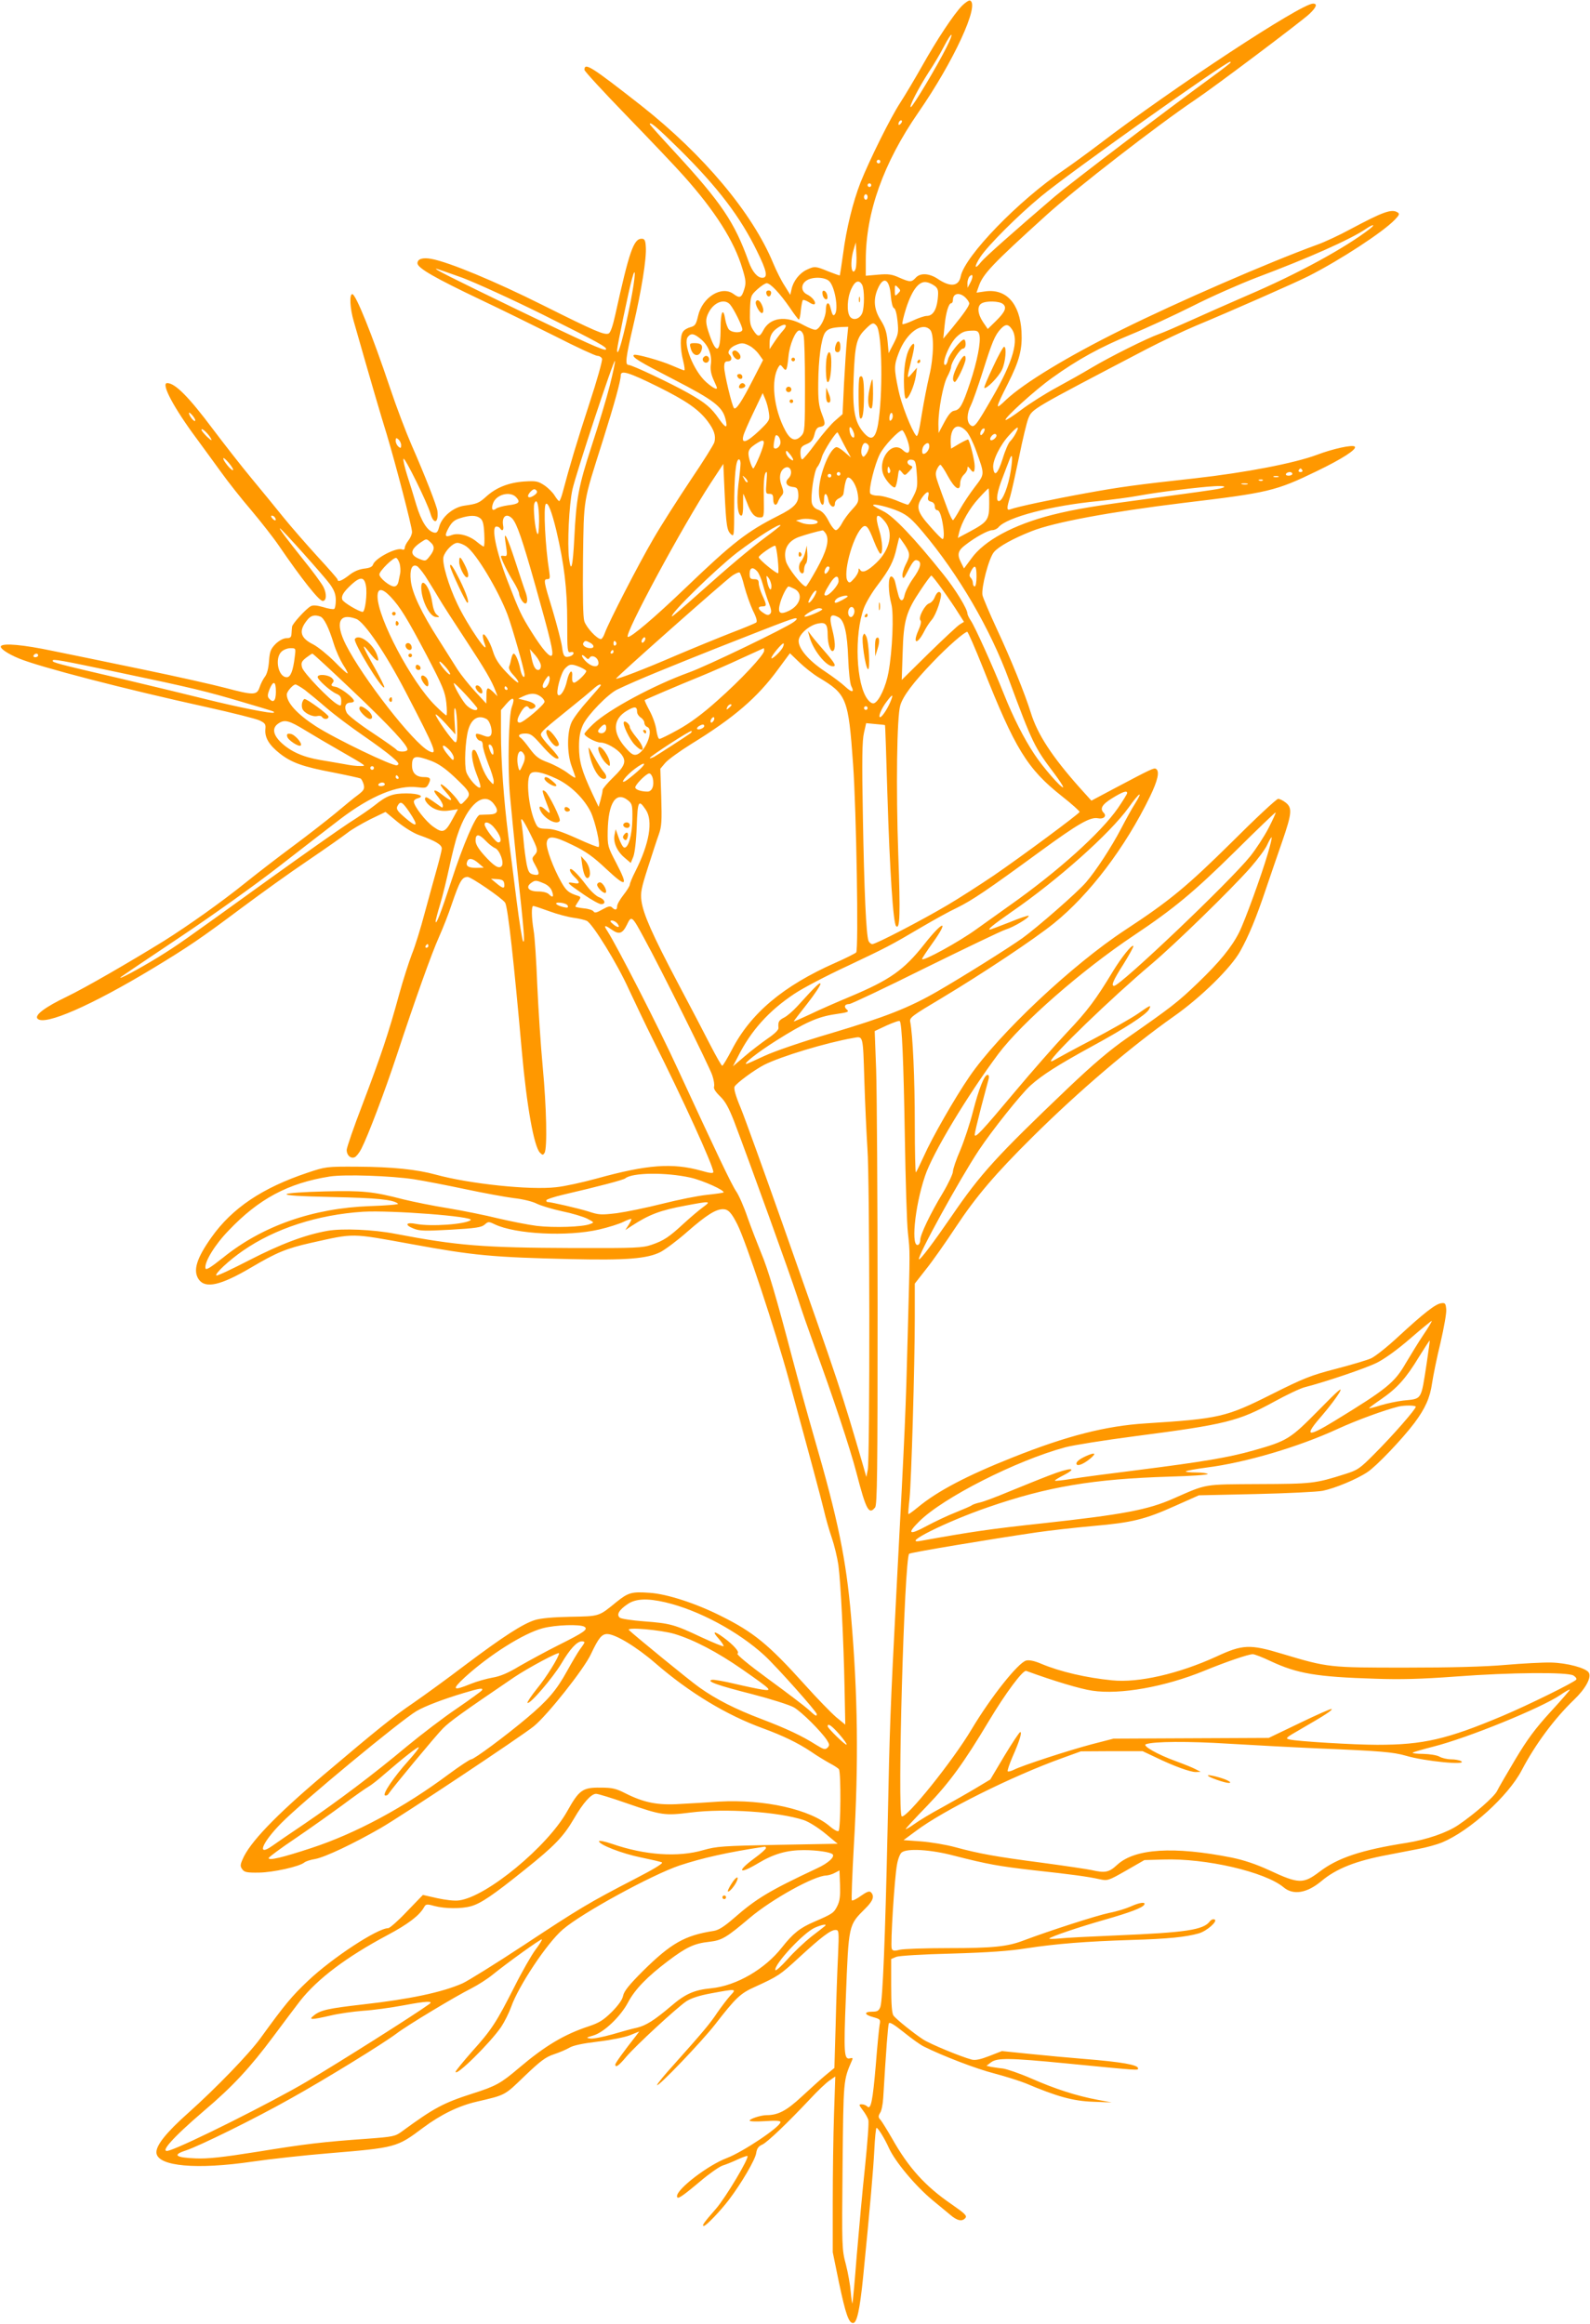 <?xml version="1.0" standalone="no"?>
<!DOCTYPE svg PUBLIC "-//W3C//DTD SVG 20010904//EN"
 "http://www.w3.org/TR/2001/REC-SVG-20010904/DTD/svg10.dtd">
<svg version="1.0" xmlns="http://www.w3.org/2000/svg"
 width="876pt" height="1280pt" viewBox="0 0 876 1280"
 preserveAspectRatio="xMidYMid meet">
<g transform="translate(0,1280) scale(0.1,-0.1)"
fill="#ff9800" stroke="none">
<path d="M5300 12768 c-46 -47 -138 -186 -220 -332 -39 -69 -93 -160 -121
-203 -55 -85 -167 -311 -218 -438 -42 -108 -78 -254 -96 -393 -9 -64 -17 -117
-18 -119 -2 -1 -30 9 -63 22 -70 29 -76 30 -120 9 -40 -19 -74 -63 -83 -107
l-7 -31 -31 50 c-18 27 -46 83 -63 124 -114 276 -383 597 -728 869 -276 216
-312 239 -312 196 0 -7 104 -120 232 -252 127 -131 269 -280 315 -332 174
-195 278 -359 323 -510 19 -62 21 -79 11 -112 -15 -50 -25 -54 -60 -28 -65 48
-172 -18 -195 -121 -11 -47 -16 -55 -42 -62 -16 -4 -35 -15 -41 -25 -17 -22
-16 -95 1 -161 7 -29 10 -52 6 -52 -4 0 -34 12 -66 26 -63 28 -204 67 -212 59
-12 -12 30 -37 220 -135 221 -114 268 -150 285 -218 14 -54 2 -53 -36 1 -42
61 -75 89 -171 143 -96 54 -308 154 -327 154 -20 0 -16 38 26 217 45 192 74
371 69 434 -2 36 -7 44 -23 44 -44 0 -68 -69 -145 -418 -14 -64 -27 -100 -37
-104 -24 -9 -70 10 -364 157 -258 129 -514 236 -612 254 -48 9 -77 0 -77 -24
0 -26 96 -81 346 -200 110 -52 295 -143 413 -202 117 -60 222 -108 232 -108
11 0 22 -7 26 -16 3 -9 -28 -120 -70 -247 -68 -208 -109 -345 -147 -489 -7
-27 -16 -48 -19 -48 -4 0 -15 14 -25 30 -10 17 -35 42 -57 57 -35 23 -46 25
-111 21 -85 -6 -154 -33 -208 -82 -41 -37 -51 -41 -121 -51 -61 -8 -124 -61
-139 -115 -8 -31 -14 -37 -30 -33 -36 9 -69 62 -96 151 -14 48 -37 122 -51
165 -13 42 -23 83 -20 90 5 14 130 -239 148 -300 18 -64 46 -55 39 12 -2 25
-70 199 -143 365 -30 69 -83 208 -117 310 -100 298 -190 520 -209 520 -17 0
-13 -79 8 -150 101 -354 148 -514 181 -620 49 -163 140 -511 140 -540 0 -12
-9 -33 -20 -47 -11 -14 -20 -32 -20 -40 0 -9 -6 -13 -15 -9 -32 12 -149 -49
-160 -84 -4 -12 -19 -19 -50 -22 -29 -4 -57 -16 -83 -37 -39 -30 -62 -39 -62
-23 0 4 -50 61 -111 127 -60 66 -145 163 -187 215 -42 52 -121 149 -176 215
-55 66 -150 188 -212 270 -134 179 -209 255 -253 255 -36 0 36 -136 161 -304
37 -50 97 -133 135 -185 37 -52 112 -147 166 -210 54 -64 123 -152 153 -196
128 -187 222 -305 242 -305 21 0 23 39 4 77 -11 21 -60 88 -109 148 -91 114
-137 175 -131 175 8 0 244 -264 276 -308 24 -34 32 -56 32 -88 0 -24 -4 -45
-9 -48 -5 -3 -32 1 -60 10 -35 10 -57 12 -69 5 -25 -13 -102 -97 -103 -113 -1
-7 -2 -24 -3 -38 -1 -20 -6 -25 -29 -25 -17 -1 -39 -13 -59 -32 -27 -28 -32
-41 -36 -95 -3 -40 -11 -71 -23 -86 -10 -13 -23 -39 -29 -58 -15 -44 -33 -44
-188 -3 -64 17 -268 63 -452 101 -184 38 -409 85 -500 103 -162 34 -273 44
-285 26 -7 -12 37 -42 100 -68 114 -47 580 -168 1035 -268 140 -31 271 -64
290 -73 31 -15 35 -21 32 -49 -4 -45 20 -86 78 -132 66 -52 128 -74 297 -106
76 -15 144 -30 150 -33 5 -4 13 -19 17 -34 5 -23 1 -31 -30 -55 -21 -15 -78
-62 -128 -104 -50 -41 -154 -122 -231 -179 -77 -57 -194 -147 -260 -200 -134
-108 -316 -237 -451 -322 -196 -121 -437 -260 -535 -307 -121 -58 -181 -103
-162 -122 39 -40 297 73 638 279 193 117 261 163 483 329 106 79 271 198 368
263 97 66 194 134 217 152 22 18 79 51 126 75 l85 41 65 -54 c38 -31 89 -63
121 -74 91 -32 125 -53 124 -75 -1 -11 -13 -60 -27 -110 -14 -49 -44 -159 -67
-243 -22 -84 -54 -187 -71 -228 -16 -42 -48 -141 -70 -221 -58 -213 -101 -340
-200 -601 -49 -127 -89 -243 -89 -256 0 -29 22 -49 44 -40 9 4 26 25 37 47 36
70 129 315 194 512 101 306 193 564 234 655 21 47 53 128 70 180 44 128 56
149 87 150 20 0 192 -118 207 -142 15 -22 49 -332 92 -818 27 -303 67 -526
100 -559 14 -14 17 -14 25 -1 16 25 11 251 -10 475 -11 116 -24 318 -30 450
-5 132 -14 267 -20 300 -12 73 -13 135 -2 135 5 0 44 -13 88 -29 43 -16 104
-32 134 -36 30 -4 63 -12 73 -17 33 -17 168 -236 231 -376 35 -75 95 -201 134
-279 163 -324 332 -695 332 -728 0 -9 -19 -7 -67 7 -159 44 -296 34 -575 -43
-80 -22 -181 -44 -224 -48 -144 -17 -480 19 -662 69 -106 29 -240 43 -432 44
-173 1 -176 0 -275 -33 -249 -83 -416 -195 -530 -356 -83 -117 -103 -184 -70
-232 37 -52 121 -33 289 66 139 82 194 105 327 135 247 55 216 55 559 -7 338
-62 443 -72 875 -82 306 -7 420 2 494 39 28 15 95 65 148 112 103 90 156 124
196 124 29 0 47 -19 80 -85 47 -94 208 -580 282 -850 132 -483 174 -641 194
-722 10 -44 30 -114 44 -154 14 -41 30 -108 36 -149 13 -97 29 -420 34 -677
l4 -202 -50 41 c-27 23 -106 104 -174 180 -200 222 -281 288 -462 378 -137 69
-297 121 -392 127 -98 7 -117 2 -182 -50 -99 -81 -92 -79 -255 -82 -97 -2
-163 -8 -195 -18 -67 -21 -174 -90 -387 -250 -101 -77 -230 -170 -285 -208
-105 -71 -196 -144 -497 -399 -260 -220 -404 -370 -442 -462 -13 -30 -13 -38
-1 -54 11 -16 26 -19 92 -18 77 1 223 33 250 56 7 6 34 15 60 19 56 11 208 83
358 169 117 67 777 506 846 562 75 61 278 317 315 398 41 87 59 110 89 110 45
0 161 -70 265 -160 187 -162 391 -286 595 -360 109 -40 192 -80 265 -129 30
-21 75 -48 100 -62 25 -13 48 -28 52 -34 12 -16 10 -333 -2 -340 -6 -4 -26 7
-46 24 -108 95 -362 152 -613 138 -58 -4 -154 -10 -214 -13 -123 -8 -199 7
-302 59 -51 26 -72 31 -137 31 -98 1 -117 -12 -183 -130 -109 -195 -444 -471
-595 -491 -25 -4 -74 2 -121 12 l-79 18 -88 -91 c-48 -51 -95 -92 -103 -92
-59 0 -309 -164 -442 -290 -90 -85 -128 -131 -262 -316 -63 -87 -246 -276
-396 -410 -124 -110 -182 -183 -177 -223 9 -73 222 -92 528 -47 96 14 285 35
420 46 372 31 376 32 520 140 98 73 196 121 295 144 163 38 153 33 266 142 87
83 115 104 160 119 30 10 68 26 85 36 21 13 73 24 157 34 69 8 149 24 177 35
l52 21 -18 -24 c-66 -84 -114 -150 -114 -158 0 -20 19 -7 59 41 52 62 280 272
332 307 26 17 71 32 137 44 140 26 142 26 105 -13 -16 -18 -48 -60 -71 -93
-41 -62 -81 -109 -239 -286 -51 -56 -93 -107 -93 -113 1 -17 248 241 320 334
114 147 139 171 220 207 127 58 138 65 243 162 123 113 173 151 200 151 19 0
20 -5 14 -142 -4 -79 -10 -250 -13 -381 l-7 -237 -45 -37 c-25 -20 -84 -74
-133 -119 -85 -79 -131 -104 -196 -104 -30 0 -93 -20 -93 -30 0 -5 37 -6 85
-3 58 4 85 3 85 -5 0 -26 -206 -164 -295 -198 -104 -39 -275 -170 -275 -210 0
-21 22 -7 126 80 49 42 105 81 124 88 19 6 57 21 84 34 28 13 52 21 54 19 11
-10 -120 -229 -173 -290 -69 -79 -80 -95 -67 -95 12 0 91 82 138 144 69 91
144 219 150 256 4 27 13 39 34 48 28 13 139 119 265 253 39 42 85 86 104 99
l33 23 -7 -207 c-4 -114 -7 -331 -7 -484 l0 -277 34 -166 c37 -175 54 -224 78
-224 21 0 37 73 55 250 40 403 56 590 62 703 3 67 9 122 12 122 9 0 45 -59 68
-110 35 -77 147 -211 244 -291 30 -24 71 -59 92 -76 40 -35 68 -41 86 -19 10
12 -4 25 -76 75 -146 100 -238 202 -329 364 -26 45 -54 90 -62 100 -14 15 -14
21 -3 40 8 11 15 48 17 81 16 266 26 399 31 411 3 10 27 -4 82 -48 42 -34 92
-70 111 -79 104 -52 289 -123 387 -148 61 -16 140 -41 175 -55 170 -72 259
-97 368 -101 l105 -4 -80 15 c-116 22 -231 59 -363 117 -64 28 -135 52 -157
55 -22 2 -51 7 -65 9 l-25 6 25 19 c34 25 97 25 415 -6 410 -40 395 -39 395
-27 0 19 -88 35 -300 52 -74 6 -206 18 -293 27 l-157 16 -69 -27 c-49 -19 -77
-25 -97 -20 -58 15 -230 86 -268 111 -51 33 -148 111 -163 131 -9 11 -13 61
-13 164 l0 148 28 12 c16 6 143 14 307 18 202 6 316 14 410 29 164 25 326 38
580 46 202 6 298 16 369 36 46 13 109 70 87 77 -8 3 -19 -2 -25 -10 -35 -48
-132 -62 -516 -78 -140 -6 -282 -13 -315 -17 -33 -3 -57 -3 -54 0 9 11 167 64
304 103 140 40 209 66 219 83 11 17 -25 13 -73 -9 -24 -11 -78 -28 -120 -36
-68 -14 -326 -97 -472 -152 -89 -34 -169 -42 -414 -42 -126 0 -247 -4 -268 -9
-31 -8 -39 -6 -44 6 -8 20 15 389 29 463 5 30 17 61 26 67 30 24 161 16 289
-18 184 -47 245 -58 437 -80 211 -23 299 -35 362 -49 46 -10 48 -10 148 47
l101 58 105 3 c233 8 560 -68 662 -153 53 -45 129 -32 208 34 82 69 190 112
368 145 45 9 119 23 165 32 45 8 105 25 132 36 153 64 365 256 439 398 75 143
179 283 288 388 64 61 98 124 81 150 -16 25 -119 53 -208 55 -44 1 -156 -5
-250 -13 -114 -10 -295 -15 -550 -15 -424 0 -427 0 -681 76 -178 54 -218 52
-362 -15 -208 -95 -429 -146 -575 -131 -142 14 -285 47 -390 91 -37 16 -66 22
-83 18 -44 -11 -194 -200 -300 -377 -105 -177 -362 -496 -386 -481 -25 16 14
1418 41 1446 6 7 444 80 703 118 70 10 209 26 310 35 217 19 286 36 455 112
l128 57 315 7 c173 4 339 12 368 18 68 14 188 64 246 103 49 32 193 183 259
271 59 79 86 139 97 219 6 40 26 140 46 221 19 82 34 165 32 185 -3 33 -6 37
-27 34 -31 -3 -96 -54 -236 -183 -60 -56 -129 -111 -152 -121 -23 -10 -110
-36 -195 -58 -135 -35 -176 -51 -353 -140 -251 -126 -288 -134 -695 -160 -218
-14 -431 -68 -730 -187 -252 -100 -416 -186 -523 -275 -27 -22 -50 -39 -52
-37 -2 2 1 40 6 84 10 92 29 737 29 1003 l0 182 61 78 c34 42 108 147 164 232
113 171 220 296 425 499 254 252 542 497 776 662 150 105 317 269 367 360 47
84 88 183 142 344 24 72 65 189 90 262 53 154 55 183 19 212 -15 12 -34 21
-42 21 -9 0 -124 -107 -256 -239 -249 -246 -344 -324 -588 -484 -292 -192
-696 -572 -857 -807 -79 -115 -206 -336 -251 -438 -21 -45 -40 -86 -44 -89 -3
-4 -6 118 -6 269 0 246 -11 488 -25 559 -5 24 6 32 177 134 225 135 506 322
614 409 196 158 393 417 530 699 43 89 54 139 33 152 -11 7 -24 1 -230 -108
l-126 -67 -65 72 c-152 171 -232 293 -269 413 -32 103 -109 294 -189 465 -39
84 -73 165 -77 181 -8 41 35 205 63 238 26 31 106 75 207 115 126 50 436 107
837 156 469 56 508 65 735 175 139 67 223 121 209 135 -12 12 -121 -12 -208
-45 -123 -46 -390 -98 -676 -130 -320 -35 -413 -48 -594 -81 -188 -34 -385
-76 -418 -89 -22 -9 -23 4 -3 68 8 27 30 126 50 222 19 95 42 189 50 209 23
55 8 46 654 384 79 41 201 99 270 128 188 78 547 236 620 273 177 90 411 243
476 311 25 26 27 33 15 40 -33 21 -81 3 -261 -93 -59 -32 -142 -71 -185 -86
-266 -97 -768 -315 -1074 -467 -299 -148 -536 -292 -637 -386 -62 -60 -62 -54
10 89 64 127 80 189 75 287 -9 154 -84 237 -200 221 l-48 -7 12 34 c23 69 76
124 373 393 161 146 617 499 818 634 105 70 586 432 631 474 39 37 46 57 20
57 -66 0 -772 -464 -1179 -775 -66 -50 -154 -114 -195 -142 -248 -167 -544
-473 -567 -585 -11 -57 -58 -61 -128 -13 -46 30 -95 33 -120 5 -23 -25 -31
-25 -91 1 -39 18 -60 21 -116 16 l-68 -6 0 87 c0 261 97 534 290 813 194 280
340 596 284 616 -6 2 -26 -11 -44 -29z m-86 -230 c-51 -102 -186 -328 -196
-328 -12 0 42 104 99 193 27 40 64 103 83 140 47 90 60 86 14 -5z m1566 -82
c0 -3 -48 -40 -107 -83 -239 -174 -773 -580 -864 -657 -225 -193 -382 -332
-403 -358 -38 -49 -41 -28 -4 28 43 64 207 228 333 332 151 126 1016 741 1043
742 1 0 2 -2 2 -4z m-1818 -338 c-7 -7 -12 -8 -12 -2 0 14 12 26 19 19 2 -3
-1 -11 -7 -17z m-1219 -140 c213 -211 336 -373 428 -562 54 -109 61 -146 29
-146 -27 0 -55 33 -75 88 -78 218 -149 324 -408 605 -76 82 -137 150 -137 153
0 17 37 -14 163 -138z m1107 -68 c0 -5 -4 -10 -10 -10 -5 0 -10 5 -10 10 0 6
5 10 10 10 6 0 10 -4 10 -10z m-50 -130 c0 -5 -4 -10 -10 -10 -5 0 -10 5 -10
10 0 6 5 10 10 10 6 0 10 -4 10 -10z m-20 -65 c0 -8 -4 -15 -10 -15 -5 0 -10
7 -10 15 0 8 5 15 10 15 6 0 10 -7 10 -15z m2769 -174 c-135 -105 -398 -249
-679 -369 -102 -44 -241 -106 -310 -137 -69 -31 -147 -65 -175 -75 -65 -23
-268 -124 -372 -186 -45 -27 -132 -76 -193 -109 -61 -33 -148 -88 -193 -122
-45 -34 -84 -59 -87 -56 -9 9 165 167 257 232 142 102 265 169 432 238 86 35
239 106 341 157 102 52 259 121 350 156 293 110 519 211 605 269 38 26 56 28
24 2z m-2834 -218 c-3 -13 -10 -21 -15 -18 -14 9 -12 72 3 120 l12 40 3 -60
c2 -32 0 -70 -3 -82z m-2167 -53 c76 -29 274 -119 447 -205 302 -151 354 -179
343 -190 -8 -9 -112 38 -483 217 -380 184 -465 227 -452 228 4 0 69 -23 145
-50z m927 -128 c-36 -185 -75 -326 -75 -269 0 19 65 333 82 392 23 83 19 10
-7 -123z m1871 101 l-15 -28 -1 26 c0 14 6 31 12 37 19 19 21 -3 4 -35z m-777
8 c30 -30 51 -149 32 -180 -10 -15 -15 -8 -25 32 -9 40 -26 33 -26 -10 0 -40
-30 -100 -54 -109 -8 -3 -39 9 -70 26 -96 54 -184 42 -221 -30 -20 -38 -30
-38 -56 3 -17 26 -19 45 -17 110 3 76 4 80 40 113 21 19 44 34 52 34 21 0 73
-56 127 -134 24 -36 47 -66 50 -66 4 0 9 23 11 50 3 28 8 53 11 57 4 3 18 -2
33 -11 14 -10 29 -15 32 -11 10 10 -13 39 -41 53 -34 16 -36 55 -5 76 32 23
103 21 127 -3z m339 -81 c3 -37 10 -64 17 -67 8 -2 16 -32 20 -72 6 -62 4 -73
-21 -122 l-28 -54 -6 66 c-5 51 -14 78 -38 116 -36 57 -42 111 -17 170 32 76
66 58 73 -37z m-158 61 c13 -25 13 -121 1 -154 -13 -34 -50 -45 -68 -21 -19
26 -16 102 7 152 20 45 43 54 60 23z m404 -9 c15 -14 17 -26 12 -72 -7 -59
-28 -90 -60 -90 -12 0 -45 -11 -75 -25 -30 -14 -56 -23 -59 -20 -3 3 6 43 21
90 34 103 73 151 115 140 15 -3 35 -14 46 -23z m-207 -39 c-16 -16 -17 -15
-17 17 0 32 1 33 17 17 16 -16 16 -18 0 -34z m373 -23 c11 -11 20 -25 20 -31
0 -14 -31 -58 -93 -134 l-50 -60 7 70 c7 74 23 125 37 125 5 0 9 8 9 18 0 38
38 44 70 12z m-1298 -37 c21 -24 68 -119 68 -138 0 -20 -53 -20 -73 -1 -8 8
-17 33 -21 55 -11 72 -26 45 -26 -46 0 -135 -22 -149 -60 -40 -24 68 -25 89
-5 127 29 56 87 77 117 43z m1502 4 c25 -19 15 -44 -38 -96 l-44 -43 -26 38
c-30 45 -34 88 -8 103 25 15 95 13 116 -2z m-1212 -150 c-11 -12 -32 -40 -46
-61 l-26 -39 0 32 c0 43 15 68 53 91 38 23 49 9 19 -23z m517 29 c32 -38 36
-384 8 -546 -15 -79 -38 -91 -81 -40 -48 57 -60 126 -53 300 7 182 16 218 63
265 39 39 46 41 63 21z m745 -18 c42 -59 8 -179 -106 -376 -92 -160 -101 -170
-122 -153 -21 18 -20 63 3 109 10 20 40 105 66 187 51 162 66 198 98 233 26
28 42 28 61 0z m-908 -60 c-4 -40 -11 -149 -16 -241 l-8 -168 -40 -35 c-23
-19 -70 -75 -107 -124 -36 -50 -70 -90 -75 -90 -6 0 -10 16 -10 35 0 30 5 37
34 49 26 11 35 22 43 52 6 27 15 40 28 42 34 6 35 16 13 72 -17 45 -21 75 -20
170 1 130 16 244 37 277 15 22 36 29 94 32 l34 1 -7 -72z m458 56 c23 -22 21
-149 -4 -253 -11 -46 -29 -138 -40 -204 -17 -110 -25 -137 -33 -126 -26 31
-82 176 -97 250 -25 119 -25 136 1 204 41 110 128 175 173 129z m-697 -31 c5
-16 8 -141 8 -279 0 -234 -1 -253 -19 -273 -32 -35 -60 -27 -89 27 -65 120
-82 282 -37 352 8 13 11 12 24 -5 18 -24 22 -16 30 62 6 65 39 143 60 143 9 0
19 -12 23 -27z m969 2 c9 -36 -12 -146 -52 -265 -41 -122 -55 -147 -86 -152
-16 -2 -32 -20 -55 -63 l-32 -60 -1 50 c0 79 26 217 49 260 12 22 21 46 21 54
0 24 50 101 65 101 9 0 15 10 15 25 0 14 -4 25 -9 25 -17 0 -82 -81 -88 -110
-3 -17 -10 -30 -15 -30 -25 0 23 120 64 156 28 26 44 32 85 33 27 1 34 -4 39
-24z m-1532 -25 c41 -36 60 -88 52 -139 -3 -25 1 -50 14 -80 11 -24 20 -45 20
-47 0 -13 -25 1 -60 32 -69 62 -129 214 -100 249 18 22 35 18 74 -15z m266
-35 c16 -8 39 -29 51 -46 l23 -32 -57 -111 c-61 -119 -92 -165 -103 -154 -11
11 -54 190 -54 226 0 25 4 32 20 32 22 0 26 20 8 38 -13 13 4 39 37 52 30 13
43 12 75 -5z m-770 -217 c-17 -68 -62 -217 -100 -333 -73 -224 -85 -290 -96
-510 -8 -157 -18 -196 -29 -111 -10 81 0 297 19 381 20 89 229 722 234 707 2
-6 -11 -66 -28 -134z m265 -8 c155 -77 223 -124 272 -188 37 -49 48 -81 39
-117 -3 -13 -62 -107 -131 -209 -68 -102 -161 -247 -205 -323 -82 -140 -247
-461 -268 -520 -6 -18 -16 -33 -21 -33 -22 0 -81 64 -92 99 -7 24 -9 136 -7
341 5 344 -1 305 109 653 65 206 99 330 99 360 0 30 45 16 205 -63z m611 -143
c6 -41 4 -44 -54 -100 -68 -64 -98 -74 -87 -29 3 15 29 74 57 132 l50 105 14
-33 c8 -18 17 -52 20 -75z m-3161 -45 c-6 -7 -34 29 -34 43 0 6 9 -1 20 -14
11 -13 17 -26 14 -29z m3836 5 c-8 -8 -11 -5 -11 9 0 27 14 41 18 19 2 -9 -1
-22 -7 -28z m-206 -74 c3 -13 2 -23 -3 -23 -11 0 -22 24 -22 48 0 21 15 5 25
-25z m620 11 c13 -14 37 -62 53 -107 48 -134 48 -126 -7 -199 -27 -35 -63 -89
-81 -121 -17 -31 -35 -59 -39 -62 -4 -2 -20 30 -35 73 -16 42 -37 100 -47 129
-15 42 -17 57 -7 78 6 14 15 25 19 25 4 0 23 -28 41 -62 39 -71 68 -88 68 -40
0 16 9 37 20 47 11 10 20 25 20 34 1 14 2 14 14 -1 19 -26 26 -22 26 15 0 29
-26 136 -36 146 -2 2 -24 -9 -49 -23 l-45 -27 -2 23 c-6 93 35 128 87 72z
m271 -11 c-8 -16 -22 -35 -30 -43 -9 -7 -28 -50 -42 -97 -27 -84 -46 -102 -52
-50 -5 39 39 128 89 181 46 51 59 54 35 9z m-4434 -28 c8 -14 2 -12 -21 9 -17
17 -31 34 -31 39 0 14 39 -23 52 -48z m4258 34 c-7 -11 -14 -18 -17 -15 -8 8
5 36 17 36 7 0 7 -6 0 -21z m-426 -29 c28 -71 18 -105 -20 -69 -62 58 -146
-60 -103 -144 17 -33 51 -67 60 -61 5 3 11 27 15 54 6 47 7 48 23 29 16 -20
16 -20 40 5 21 22 22 26 7 32 -25 10 -20 36 7 32 20 -3 23 -10 28 -78 5 -66 3
-81 -18 -122 -13 -27 -27 -48 -31 -48 -4 0 -34 11 -67 25 -33 13 -77 25 -98
25 -22 0 -40 6 -43 13 -9 24 25 159 53 215 23 46 104 132 124 132 4 0 14 -18
23 -40z m-342 -43 l36 -67 -35 30 c-19 17 -40 29 -46 27 -42 -13 -100 -172
-95 -257 3 -58 28 -85 28 -31 0 42 16 39 24 -4 7 -36 36 -50 36 -17 0 9 10 22
22 27 13 6 24 17 25 25 8 63 16 90 26 90 20 -1 47 -47 53 -93 6 -40 3 -46 -31
-83 -20 -21 -46 -56 -56 -76 -11 -21 -26 -38 -34 -38 -8 0 -26 23 -40 51 -18
35 -35 53 -56 61 -19 6 -31 19 -36 36 -9 37 12 180 30 200 8 9 20 34 25 55 9
32 80 143 87 135 1 -2 18 -33 37 -71z m-352 16 c0 -22 -24 -42 -36 -30 -3 3
-2 21 2 41 5 30 9 34 20 25 8 -6 14 -22 14 -36z m1190 38 c0 -13 -26 -32 -33
-24 -8 7 11 33 24 33 5 0 9 -4 9 -9z m-3280 -53 c0 -17 -3 -18 -15 -8 -8 7
-15 21 -15 32 0 17 3 18 15 8 8 -7 15 -21 15 -32z m1975 -59 c-16 -38 -31 -69
-35 -69 -4 0 -13 20 -20 45 -14 51 -8 64 45 97 41 25 43 10 10 -73z m601 56
c4 -8 -2 -27 -11 -42 -14 -20 -19 -23 -25 -12 -12 20 0 69 16 69 8 0 17 -7 20
-15z m334 -3 c0 -19 -18 -42 -32 -42 -12 0 -9 35 4 48 17 17 28 15 28 -6z
m-750 -75 c0 -5 -9 -2 -20 8 -11 10 -20 25 -20 34 1 12 5 10 20 -8 11 -13 20
-28 20 -34z m1199 -58 c-13 -86 -45 -169 -66 -169 -18 0 -10 52 23 135 12 33
28 73 34 89 17 47 21 24 9 -55z m-4285 2 c-7 -7 -54 50 -54 64 1 6 14 -5 30
-24 16 -19 27 -37 24 -40z m2796 37 c0 -13 -5 -66 -12 -118 -11 -96 -4 -172
17 -170 6 0 10 27 9 60 0 33 0 60 1 60 1 0 10 -21 20 -47 22 -60 42 -83 71
-83 23 0 24 1 22 113 -2 68 2 120 9 131 9 16 10 5 6 -47 -5 -63 -5 -67 16 -67
17 0 21 -6 21 -30 0 -33 17 -41 27 -12 3 9 12 24 20 33 11 13 11 22 -2 58 -16
45 -6 84 23 96 30 11 42 -34 16 -60 -22 -21 -11 -43 23 -47 24 -2 28 -8 31
-36 5 -50 -20 -78 -111 -123 -172 -87 -248 -146 -508 -395 -172 -165 -304
-277 -320 -272 -24 8 304 615 457 848 l69 105 7 -155 c9 -187 13 -213 36 -233
16 -15 17 -6 17 151 0 171 9 262 26 262 5 0 9 -10 9 -22z m823 -33 c4 -8 2
-17 -3 -20 -6 -4 -10 3 -10 14 0 25 6 27 13 6z m2272 -5 c3 -5 -1 -10 -10 -10
-9 0 -13 5 -10 10 3 6 8 10 10 10 2 0 7 -4 10 -10z m-2545 -20 c0 -5 -4 -10
-10 -10 -5 0 -10 5 -10 10 0 6 5 10 10 10 6 0 10 -4 10 -10z m2490 0 c0 -5 -9
-10 -21 -10 -11 0 -17 5 -14 10 3 6 13 10 21 10 8 0 14 -4 14 -10z m-2540 -10
c0 -5 -4 -10 -10 -10 -5 0 -10 5 -10 10 0 6 5 10 10 10 6 0 10 -4 10 -10z
m-462 -36 c-4 -3 -12 5 -18 18 -12 22 -12 22 6 6 10 -10 15 -20 12 -24z m2925
29 c-7 -2 -19 -2 -25 0 -7 3 -2 5 12 5 14 0 19 -2 13 -5z m-86 -19 c-3 -3 -12
-4 -19 -1 -8 3 -5 6 6 6 11 1 17 -2 13 -5z m-84 -21 c-7 -2 -21 -2 -30 0 -10
3 -4 5 12 5 17 0 24 -2 18 -5z m-157 -25 c-21 -5 -174 -26 -338 -48 -353 -47
-449 -63 -582 -96 -212 -54 -374 -141 -445 -241 l-40 -54 -15 30 c-24 46 -20
67 22 99 55 43 126 82 149 82 11 0 26 7 34 16 45 55 294 120 550 144 68 7 171
20 229 31 104 19 324 46 410 51 60 4 74 -4 26 -14z m-3770 -34 c-36 -26 -51
-10 -20 21 13 12 20 13 28 5 8 -8 6 -15 -8 -26z m2504 -44 c0 -94 -7 -104
-111 -160 l-62 -33 7 29 c13 56 58 135 108 189 27 30 52 55 54 55 2 0 4 -36 4
-80z m-336 36 c-4 -18 -1 -25 15 -29 13 -3 21 -13 21 -26 0 -12 6 -21 14 -21
9 0 18 -19 25 -50 13 -59 14 -110 4 -109 -5 0 -36 32 -70 71 -70 78 -78 108
-42 159 25 35 42 38 33 5z m-2270 -5 c25 -27 15 -37 -45 -44 -28 -4 -57 -12
-65 -18 -21 -17 -29 -3 -18 28 17 50 95 70 128 34z m126 -131 c-1 -57 -4 -80
-10 -69 -12 21 -24 144 -16 166 14 35 26 -10 26 -97z m95 -52 c43 -183 60
-321 60 -504 0 -158 1 -170 18 -166 24 6 22 -15 -3 -23 -30 -9 -37 -1 -44 55
-4 27 -27 116 -51 197 -50 163 -52 173 -29 173 14 0 15 7 10 42 -22 135 -33
358 -19 372 12 12 32 -39 58 -146z m1888 105 c47 -21 71 -42 131 -113 197
-234 372 -534 475 -815 130 -351 141 -372 250 -516 29 -39 51 -72 48 -75 -8
-8 -112 111 -159 183 -57 86 -117 204 -167 330 -61 153 -161 374 -182 404 -10
15 -19 33 -19 39 0 26 -66 134 -133 217 -160 200 -275 321 -332 348 -30 15
-55 30 -55 32 0 12 88 -10 143 -34z m-3438 -34 c11 -17 -1 -21 -15 -4 -8 9 -8
15 -2 15 6 0 14 -5 17 -11z m1130 -3 c15 -11 20 -30 23 -85 2 -39 1 -71 -3
-71 -4 0 -20 11 -37 25 -41 35 -102 52 -139 38 -38 -15 -42 -5 -16 42 17 30
32 42 62 51 54 17 88 17 110 0z m178 -3 c25 -29 53 -108 127 -370 83 -295 100
-367 91 -382 -10 -16 -51 30 -113 129 -58 93 -65 109 -132 281 -63 163 -91
299 -61 299 7 0 17 -4 20 -10 12 -19 22 -10 17 15 -9 51 19 72 51 38z m2051
-14 c50 -59 31 -155 -45 -228 -49 -47 -78 -59 -90 -40 -7 11 -9 10 -9 -3 0 -9
-11 -30 -25 -45 -21 -24 -26 -26 -35 -13 -27 37 25 235 76 291 24 26 37 12 69
-72 15 -38 31 -69 36 -69 14 0 11 71 -6 126 -27 88 -16 107 29 53z m-369 -4
c0 -15 -57 -18 -91 -4 l-29 12 25 6 c31 9 95 -1 95 -14z m-205 -19 c0 -2 -35
-30 -77 -61 -99 -74 -202 -161 -378 -318 -77 -69 -141 -124 -143 -122 -13 12
240 259 357 350 116 88 241 167 241 151z m251 -47 c19 -36 3 -95 -52 -194 -29
-52 -55 -95 -59 -95 -20 0 -100 102 -110 139 -16 62 9 110 70 133 37 13 100
31 132 37 4 0 12 -9 19 -20z m433 -59 c31 -48 32 -59 5 -111 -11 -22 -19 -50
-17 -62 3 -18 8 -14 27 23 31 60 40 70 57 63 24 -9 16 -42 -26 -100 -22 -31
-42 -71 -46 -90 -8 -41 -26 -38 -36 5 -5 18 -12 47 -16 65 -4 18 -14 32 -22
32 -18 0 -17 -86 1 -153 14 -52 6 -256 -16 -375 -14 -78 -52 -160 -79 -170 -9
-4 -23 4 -35 20 -65 81 -76 359 -21 505 11 29 44 85 74 124 67 88 90 133 106
207 7 31 14 57 15 57 1 0 14 -18 29 -40z m-2612 13 c24 -21 23 -42 -5 -77 -22
-28 -23 -28 -60 -13 -51 22 -47 51 13 91 30 20 29 20 52 -1z m199 -24 c53 -38
173 -238 225 -374 27 -73 94 -308 94 -332 0 -27 -18 -3 -24 33 -8 42 -26 84
-36 84 -4 0 -10 -12 -13 -27 -3 -16 -8 -35 -12 -44 -4 -11 5 -28 25 -49 17
-18 28 -35 25 -39 -4 -3 -33 22 -65 56 -43 45 -62 76 -74 115 -17 57 -55 116
-56 86 0 -9 4 -28 10 -43 31 -82 -94 100 -150 218 -49 102 -85 225 -77 259 9
34 52 78 77 78 12 0 35 -9 51 -21z m1714 -70 c4 -38 5 -73 2 -76 -7 -6 -107
76 -107 88 0 11 83 68 91 63 4 -2 10 -36 14 -75z m-2083 -24 c4 -16 5 -39 3
-52 -3 -13 -7 -34 -10 -48 -4 -16 -12 -25 -24 -25 -24 0 -81 47 -81 66 0 19
78 96 93 91 6 -2 14 -16 19 -32z m141 -68 c18 -29 51 -81 72 -117 21 -36 89
-141 151 -235 107 -163 143 -224 165 -283 l10 -27 -23 23 c-33 31 -38 28 -38
-20 l-1 -43 -62 67 c-34 37 -77 91 -96 120 -18 29 -65 103 -103 163 -96 150
-148 259 -155 328 -6 60 6 90 32 80 8 -2 29 -28 48 -56z m2227 46 c0 -14 -19
-38 -25 -32 -8 8 5 39 16 39 5 0 9 -3 9 -7z m810 -48 c0 -30 -4 -55 -10 -55
-5 0 -10 8 -10 18 0 10 -5 23 -12 30 -9 9 -8 17 2 37 21 39 30 30 30 -30z
m-1208 28 c9 -10 23 -43 31 -73 8 -30 23 -76 33 -102 14 -36 16 -50 7 -59 -9
-9 -18 -8 -37 5 -31 20 -34 36 -6 36 25 0 25 7 0 61 -11 24 -20 54 -20 67 0
17 -6 22 -25 22 -21 0 -25 5 -25 30 0 34 18 40 42 13z m-71 -83 c11 -41 32
-101 47 -133 20 -39 25 -60 18 -66 -6 -4 -67 -30 -136 -56 -69 -27 -206 -83
-305 -125 -178 -77 -325 -133 -331 -128 -4 5 606 545 641 568 17 11 34 19 39
17 5 -2 17 -36 27 -77z m149 1 c0 -34 -16 -15 -24 29 -5 32 -5 34 9 16 8 -11
15 -31 15 -45z m370 28 c0 -22 -51 -79 -70 -79 -15 0 -9 16 25 70 26 41 45 45
45 9z m572 -46 c31 -43 70 -100 87 -128 l32 -50 -23 -14 c-13 -8 -90 -80 -172
-160 l-148 -146 5 150 c5 178 19 226 99 345 29 44 56 80 59 80 3 0 31 -35 61
-77z m-3176 21 c8 -44 -4 -144 -18 -144 -19 0 -107 52 -112 67 -8 20 7 44 53
86 47 42 68 40 77 -9z m2358 -16 c53 -24 38 -90 -27 -122 -52 -25 -65 -12 -48
46 12 41 37 88 46 88 2 0 15 -5 29 -12z m-2222 -45 c54 -58 89 -115 199 -323
89 -171 101 -200 108 -261 4 -38 4 -69 0 -69 -4 0 -31 24 -61 54 -130 128
-318 483 -318 601 0 47 25 47 72 -2z m2332 -2 c-21 -35 -41 -43 -23 -8 16 31
31 48 36 43 3 -3 -3 -18 -13 -35z m186 4 c0 -5 -55 -35 -65 -35 -15 0 -2 22
18 30 25 10 47 12 47 5z m37 -76 c2 -8 -1 -21 -7 -29 -14 -22 -34 2 -25 30 7
23 28 22 32 -1z m-177 5 c0 -8 -91 -46 -97 -40 -8 7 59 46 80 46 9 0 17 -3 17
-6z m-2765 -40 c20 -8 46 -59 74 -150 12 -39 36 -91 51 -115 16 -24 27 -45 25
-48 -3 -2 -35 27 -72 65 -38 38 -90 80 -116 94 -73 36 -83 74 -36 133 20 27
42 33 74 21z m2855 -4 c32 -17 48 -87 53 -226 3 -74 10 -140 17 -153 19 -36 3
-37 -33 -3 -18 17 -68 55 -112 84 -89 59 -145 124 -145 168 0 35 58 87 108 96
41 8 52 -4 52 -63 0 -50 16 -97 30 -88 14 9 12 52 -5 119 -19 74 -10 90 35 66z
m-2657 -9 c45 -18 160 -187 271 -400 168 -323 180 -354 128 -327 -85 44 -364
402 -457 586 -60 120 -37 177 58 141z m2411 -16 c-39 -31 -483 -245 -579 -279
-191 -69 -441 -203 -527 -284 -26 -25 -48 -49 -48 -54 0 -14 63 -48 90 -48 30
0 88 -33 112 -63 31 -39 22 -65 -42 -127 -33 -32 -60 -64 -60 -71 0 -8 -5 -32
-11 -54 l-11 -39 -35 74 c-58 124 -73 177 -73 257 0 55 6 85 22 121 26 55 137
169 188 194 56 27 140 63 220 96 41 17 113 46 160 65 47 19 117 47 155 62 429
169 446 175 454 168 3 -2 -4 -10 -15 -18z m1041 -252 c177 -447 244 -557 435
-708 55 -43 99 -83 98 -87 -5 -12 -325 -249 -473 -350 -77 -52 -192 -126 -255
-163 -140 -83 -394 -215 -414 -215 -7 0 -17 8 -21 18 -13 33 -24 275 -31 683
-6 318 -4 421 6 463 l12 53 52 -5 c28 -2 52 -5 52 -6 1 0 7 -172 13 -381 13
-424 32 -710 48 -726 21 -21 24 66 12 393 -13 367 -8 761 11 823 15 51 72 127
180 239 81 85 174 166 189 166 4 0 43 -89 86 -197z m-1861 152 c-4 -8 -10 -15
-15 -15 -4 0 -6 7 -3 15 4 8 10 15 15 15 4 0 6 -7 3 -15z m-303 -15 c24 -13
25 -30 2 -30 -26 0 -47 16 -39 29 9 14 12 14 37 1z m144 1 c3 -5 1 -12 -5 -16
-5 -3 -10 1 -10 9 0 18 6 21 15 7z m917 -28 c-13 -24 -62 -69 -62 -57 0 13 61
86 67 80 3 -2 0 -13 -5 -23z m-2688 -50 c-9 -77 -23 -113 -44 -113 -47 0 -68
102 -30 140 11 11 33 20 50 20 30 0 30 0 24 -47z m2586 33 c0 -23 -130 -162
-257 -274 -81 -73 -152 -125 -215 -160 -52 -29 -99 -52 -105 -52 -6 0 -13 22
-17 49 -3 27 -20 75 -37 106 -17 31 -29 58 -27 59 5 4 189 83 303 129 61 25
164 70 230 101 66 30 121 55 123 56 1 0 2 -6 2 -14z m-1230 -83 c0 -14 -6 -23
-15 -23 -17 0 -29 24 -39 80 l-7 35 31 -35 c16 -19 30 -45 30 -57z m400 77 c0
-5 -5 -10 -11 -10 -5 0 -7 5 -4 10 3 6 8 10 11 10 2 0 4 -4 4 -10z m-3170 -20
c0 -5 -7 -10 -16 -10 -8 0 -12 5 -9 10 3 6 10 10 16 10 5 0 9 -4 9 -10z m1728
-190 c214 -203 317 -314 306 -331 -7 -12 -51 -11 -59 1 -4 6 -64 48 -133 94
-70 46 -133 95 -141 109 -17 32 -8 57 19 57 11 0 20 4 20 9 0 17 -72 72 -101
78 -24 4 -27 8 -18 20 10 11 9 17 -2 28 -21 20 -79 24 -79 6 0 -15 72 -79 103
-92 21 -9 27 -18 27 -41 0 -26 -2 -28 -20 -18 -42 22 -189 175 -196 204 -6 25
-3 33 22 53 16 12 32 23 35 23 4 0 101 -90 217 -200z m2572 69 c156 -93 164
-115 190 -479 18 -252 31 -1023 17 -1036 -7 -6 -58 -32 -115 -57 -287 -127
-467 -278 -571 -481 -25 -47 -48 -86 -52 -86 -4 0 -33 51 -65 113 -31 61 -112
216 -179 342 -141 267 -191 380 -201 453 -6 45 -1 70 36 185 23 72 50 155 60
182 15 43 17 72 13 205 l-5 156 27 32 c14 17 79 64 143 104 236 145 365 256
479 412 l65 88 52 -50 c28 -27 76 -65 106 -83z m-1282 109 c10 -10 14 -10 21
0 9 15 37 6 45 -15 16 -42 -30 -44 -69 -3 -27 28 -24 45 3 18z m-2558 -85
c391 -82 471 -102 660 -158 186 -55 184 -54 178 -60 -7 -8 -202 31 -378 75
-85 21 -290 71 -455 110 -369 86 -385 91 -385 101 0 11 39 4 380 -68z m1810
-6 c-1 -6 -14 4 -30 23 -39 45 -38 65 0 22 17 -18 30 -38 30 -45z m715 39 c19
-8 35 -18 35 -22 0 -13 -53 -64 -67 -64 -8 0 -12 10 -11 29 5 51 -15 39 -28
-17 -11 -53 -37 -92 -50 -79 -13 12 16 121 38 144 25 27 37 28 83 9z m-175
-95 c-12 -23 -30 -28 -30 -8 0 7 8 24 17 37 15 21 18 22 21 8 2 -9 -2 -26 -8
-37z m-1500 -41 c0 -52 -15 -65 -39 -36 -8 10 -7 22 4 50 21 50 35 45 35 -14z
m1110 -92 c0 -20 -41 -5 -65 23 -26 32 -65 102 -65 116 1 10 129 -129 130
-139z m-952 103 c22 -17 77 -62 122 -101 45 -39 135 -106 199 -150 64 -44 136
-97 161 -119 38 -33 42 -40 27 -46 -20 -8 -340 146 -447 215 -102 66 -160 129
-160 175 0 16 34 55 48 55 5 0 27 -13 50 -29z m1632 24 c0 -2 -32 -39 -70 -82
-39 -43 -79 -96 -90 -119 -27 -56 -27 -174 0 -246 11 -29 20 -56 20 -60 0 -5
-20 7 -43 25 -24 18 -72 44 -106 57 -52 19 -69 32 -102 76 -21 29 -43 55 -49
59 -21 13 -9 25 24 25 29 0 41 -9 86 -60 52 -60 86 -87 97 -76 4 3 -17 30 -45
60 -29 30 -52 61 -52 69 0 16 17 31 161 147 51 41 107 87 124 102 28 26 45 34
45 23z m-515 -15 c3 -5 1 -10 -4 -10 -6 0 -11 5 -11 10 0 6 2 10 4 10 3 0 8
-4 11 -10z m183 -46 c12 -8 22 -21 22 -29 0 -16 -116 -115 -136 -115 -19 0
-17 19 6 58 20 33 34 40 45 22 3 -5 12 -7 20 -3 29 11 14 31 -32 43 l-48 12
30 14 c40 18 66 17 93 -2z m1931 -21 c-15 -40 -49 -93 -60 -93 -13 0 8 50 37
87 30 40 37 42 23 6z m-2089 -36 c-18 -48 -24 -322 -11 -482 7 -77 25 -259 40
-405 38 -345 44 -417 33 -405 -5 6 -21 107 -36 225 -15 118 -35 280 -46 360
-24 189 -40 407 -40 564 l0 125 32 37 c35 40 47 32 28 -19z m1210 9 c0 -2 -7
-9 -15 -16 -13 -11 -14 -10 -9 4 5 14 24 23 24 12z m-1511 -124 c1 -63 -2 -83
-11 -80 -15 5 -108 137 -108 152 0 6 25 -16 55 -49 l54 -60 -5 80 c-3 55 -1
74 5 60 5 -11 10 -57 10 -103z m991 87 c0 -10 9 -24 20 -31 11 -7 20 -20 20
-29 0 -9 7 -20 16 -23 38 -15 -9 -136 -58 -152 -18 -5 -30 2 -60 36 -75 84
-73 158 5 205 44 26 57 25 57 -6z m1270 21 c0 -5 -4 -10 -10 -10 -5 0 -10 5
-10 10 0 6 5 10 10 10 6 0 10 -4 10 -10z m-2100 -60 c22 -12 38 -76 22 -92 -8
-8 -20 -7 -42 2 -17 7 -33 10 -36 8 -9 -9 8 -38 22 -38 8 0 14 -10 14 -26 0
-14 14 -59 30 -101 17 -41 30 -84 30 -96 -1 -21 -1 -21 -24 5 -13 14 -31 48
-41 75 -29 82 -34 93 -45 93 -18 0 -10 -69 16 -135 15 -36 24 -69 20 -72 -11
-11 -65 49 -77 85 -12 37 -6 174 11 233 18 61 55 83 100 59z m1254 -5 c-4 -8
-10 -15 -15 -15 -4 0 -6 7 -3 15 4 8 10 15 15 15 4 0 6 -7 3 -15z m-2253 -57
c46 -28 134 -80 194 -114 151 -87 145 -83 109 -83 -17 -1 -56 4 -85 10 -30 5
-90 16 -134 23 -96 16 -164 47 -216 96 -45 43 -51 80 -17 104 35 25 59 19 149
-36z m1659 12 c0 -22 -22 -36 -40 -25 -8 5 -6 13 6 26 22 25 34 24 34 -1z
m540 11 c0 -11 -31 -24 -39 -16 -3 3 1 10 9 15 19 12 30 12 30 1z m-75 -39
c-29 -21 -183 -120 -202 -131 -13 -6 -23 -9 -23 -6 0 9 224 154 230 149 2 -3
0 -8 -5 -12z m-1305 -136 c-1 -18 -5 -16 -30 14 -40 46 -40 73 0 35 17 -16 30
-38 30 -49z m218 38 c4 -33 -11 -24 -23 15 -5 17 -4 22 6 19 8 -3 15 -18 17
-34z m170 -21 c6 -12 4 -31 -8 -56 -16 -36 -18 -37 -24 -15 -17 66 7 120 32
71z m-512 -34 c39 -15 77 -41 126 -87 91 -86 95 -94 63 -129 -25 -27 -26 -27
-38 -8 -20 32 -84 95 -97 95 -7 0 4 -18 25 -41 46 -51 39 -61 -15 -19 -49 39
-63 33 -26 -10 14 -17 26 -38 26 -47 0 -14 -3 -14 -22 1 -61 43 -69 48 -74 43
-12 -12 19 -49 53 -63 24 -10 49 -13 80 -8 l46 7 -29 -53 c-41 -76 -54 -81
-106 -44 -42 29 -108 114 -108 139 0 7 9 15 21 18 42 11 6 27 -62 27 -76 0
-108 -12 -174 -65 -22 -18 -86 -62 -143 -98 -56 -37 -254 -176 -440 -310 -498
-359 -498 -359 -612 -430 -105 -64 -224 -128 -205 -109 6 5 152 104 326 220
181 121 415 288 545 389 126 98 279 216 339 262 168 128 317 189 425 175 42
-5 49 -4 59 14 18 33 13 42 -23 42 -43 0 -66 22 -66 64 0 54 17 58 106 25z
m1134 -60 c-25 -22 -53 -44 -63 -50 -37 -21 1 29 50 66 61 46 71 34 13 -16z
m-1450 21 c0 -5 -4 -10 -10 -10 -5 0 -10 5 -10 10 0 6 5 10 10 10 6 0 10 -4
10 -10z m1006 -59 c77 -36 152 -109 189 -184 24 -51 54 -181 43 -192 -2 -3
-56 18 -119 47 -85 38 -127 52 -164 53 -45 1 -52 4 -64 30 -38 79 -56 246 -28
274 17 18 66 8 143 -28z m530 4 c10 -41 -3 -75 -29 -75 -35 0 -67 11 -67 23 0
16 61 77 77 77 7 0 15 -11 19 -25z m-1401 5 c3 -5 1 -10 -4 -10 -6 0 -11 5
-11 10 0 6 2 10 4 10 3 0 8 -4 11 -10z m-75 -40 c0 -5 -9 -10 -21 -10 -11 0
-17 5 -14 10 3 6 13 10 21 10 8 0 14 -4 14 -10z m4090 -48 c0 -5 -23 -42 -51
-83 -96 -138 -331 -349 -599 -538 -63 -45 -143 -102 -178 -127 -97 -71 -302
-183 -302 -166 0 4 27 45 60 91 92 129 55 121 -48 -10 -112 -142 -189 -196
-408 -288 -77 -32 -177 -76 -224 -99 -47 -22 -86 -39 -87 -38 -1 1 32 44 73
96 41 52 74 102 74 110 0 14 -19 -3 -128 -123 -24 -26 -56 -54 -73 -62 -29
-15 -33 -24 -30 -57 1 -10 -21 -32 -58 -57 -33 -23 -90 -66 -126 -97 l-67 -57
28 54 c71 142 170 252 310 345 46 31 179 101 296 155 217 103 228 108 413 217
60 35 144 82 187 102 85 42 164 95 458 310 211 154 277 192 320 183 30 -6 49
12 31 30 -23 23 -10 46 47 81 57 35 82 44 82 28z m43 -59 c-17 -26 -51 -88
-77 -138 -53 -101 -137 -230 -193 -295 -46 -54 -267 -247 -350 -307 -79 -56
-326 -211 -468 -293 -158 -91 -285 -141 -590 -232 -160 -47 -308 -98 -364
-124 -51 -24 -96 -44 -99 -44 -19 0 61 63 162 127 160 101 231 133 328 147 69
10 78 13 64 25 -19 16 -12 31 13 31 10 0 198 89 417 198 220 108 419 204 444
212 46 14 135 68 127 76 -2 3 -50 -13 -106 -36 -56 -22 -104 -40 -107 -40 -15
0 17 26 117 96 257 177 544 433 647 576 60 85 83 98 35 21z m-2792 18 c22 -18
24 -27 23 -103 -1 -88 -23 -163 -46 -156 -7 3 -20 26 -29 53 l-17 48 -6 -30
c-9 -41 13 -92 55 -127 l34 -29 14 34 c8 21 16 85 19 167 5 143 10 151 50 92
41 -61 20 -186 -58 -340 -17 -33 -30 -65 -30 -72 0 -7 -16 -33 -35 -57 -19
-24 -35 -52 -35 -62 0 -22 -11 -24 -28 -7 -9 9 -21 7 -53 -11 -31 -18 -43 -21
-49 -11 -4 7 -28 15 -54 17 -25 3 -46 7 -46 10 0 2 7 15 16 28 15 23 15 25 -2
31 -51 16 -64 27 -92 76 -44 78 -84 186 -80 216 5 42 38 39 142 -12 73 -35
113 -63 187 -133 112 -104 122 -97 53 36 -46 88 -47 92 -46 173 3 158 46 223
113 169z m-741 -18 c30 -39 23 -58 -25 -59 -22 0 -45 -2 -52 -2 -22 -3 -92
-165 -156 -363 -59 -180 -86 -250 -87 -223 0 6 11 48 25 94 14 46 36 137 50
202 14 66 34 147 46 181 55 166 143 241 199 170z m-465 -45 c55 -82 44 -91
-29 -27 -39 34 -44 44 -36 60 16 29 26 24 65 -33z m4734 -89 c-24 -46 -69
-115 -100 -154 -113 -141 -717 -715 -751 -715 -18 0 -5 31 52 120 32 52 57 97
54 100 -9 8 -65 -63 -110 -136 -96 -159 -142 -221 -256 -341 -66 -70 -196
-218 -288 -328 -180 -215 -220 -258 -220 -234 0 8 16 75 35 149 20 74 38 145
42 158 3 13 1 22 -6 22 -18 0 -48 -76 -81 -204 -16 -63 -47 -157 -69 -210 -23
-52 -41 -106 -41 -119 0 -12 -25 -66 -56 -118 -68 -112 -124 -230 -124 -258 0
-11 -4 -22 -9 -26 -44 -27 -23 205 35 377 41 125 234 445 404 673 130 173 462
463 750 655 217 145 329 238 555 461 121 120 221 216 223 214 2 -2 -16 -41
-39 -86z m-4069 -29 c45 -90 46 -96 24 -121 -15 -16 -14 -21 7 -58 25 -45 22
-56 -15 -47 -20 5 -26 15 -35 59 -5 28 -13 84 -16 122 -3 39 -9 82 -11 98 -9
45 4 31 46 -53z m-203 38 c40 -45 54 -88 28 -88 -14 0 -75 80 -75 99 0 19 25
12 47 -11z m-41 -79 c16 -17 39 -35 51 -40 26 -10 53 -83 36 -100 -16 -16 -43
2 -97 62 -32 36 -46 60 -46 80 0 38 19 37 56 -2z m4309 -70 c-35 -120 -128
-375 -158 -434 -41 -82 -110 -166 -228 -279 -110 -106 -148 -135 -392 -305
-92 -64 -183 -141 -325 -276 -393 -375 -479 -469 -639 -703 -99 -144 -174
-244 -180 -238 -12 12 225 443 330 601 74 111 231 308 284 356 63 57 151 113
330 211 190 103 307 179 323 208 15 28 9 26 -62 -24 -35 -24 -146 -87 -248
-141 -102 -53 -195 -104 -207 -111 -13 -8 -23 -12 -23 -8 0 26 332 347 555
535 129 109 435 407 543 529 41 47 84 104 94 128 11 24 22 42 24 40 2 -3 -7
-42 -21 -89z m-4348 -54 l28 -24 -42 -1 c-44 0 -59 11 -49 35 8 22 31 18 63
-10z m141 -112 c4 -29 -6 -29 -43 2 l-30 25 35 -2 c28 -2 36 -8 38 -25z m217
2 c21 -8 39 -25 45 -41 13 -33 6 -42 -15 -20 -10 10 -33 16 -61 16 -51 0 -70
23 -39 46 23 17 28 17 70 -1z m133 -124 c4 -11 -2 -12 -24 -7 -45 11 -55 28
-15 24 19 -2 37 -9 39 -17z m422 -181 c93 -170 358 -704 374 -752 9 -26 13
-54 10 -63 -4 -10 8 -29 33 -53 29 -28 48 -63 77 -137 88 -232 309 -844 347
-962 22 -70 66 -195 96 -278 98 -266 198 -567 231 -695 54 -208 69 -235 103
-193 12 13 14 197 14 1107 0 600 -4 1187 -8 1304 l-8 213 66 31 c36 16 69 28
72 24 12 -12 21 -212 28 -636 4 -239 11 -478 17 -530 12 -116 12 -73 -1 -560
-11 -425 -14 -499 -61 -1390 -36 -696 -38 -750 -50 -1335 -13 -596 -27 -946
-40 -979 -8 -21 -16 -26 -45 -26 -47 0 -44 -17 6 -30 39 -11 41 -13 35 -43 -3
-18 -13 -117 -21 -221 -17 -199 -27 -248 -47 -228 -7 7 -20 12 -31 12 -16 0
-16 -3 6 -32 14 -18 28 -43 31 -54 4 -12 -5 -127 -18 -255 -14 -129 -34 -351
-46 -493 -11 -143 -22 -261 -24 -263 -1 -2 -6 27 -9 64 -3 38 -15 106 -27 152
-22 82 -22 96 -18 540 5 482 4 472 52 583 6 13 3 15 -12 11 -32 -8 -34 31 -22
334 16 407 14 398 107 491 44 43 52 69 31 90 -8 8 -22 3 -55 -20 -23 -17 -46
-28 -50 -25 -3 4 2 138 11 299 27 458 22 835 -15 1263 -27 315 -72 536 -204
990 -35 121 -89 317 -120 435 -88 335 -133 488 -172 580 -19 47 -53 134 -74
193 -20 60 -49 125 -63 145 -26 38 -109 213 -321 672 -104 228 -338 684 -390
764 -21 31 -13 33 26 5 40 -28 59 -21 83 28 25 52 27 51 96 -77z m-150 85 c20
-24 5 -28 -21 -6 -19 16 -20 20 -8 21 9 0 22 -7 29 -15z m-1040 -125 c0 -5 -5
-10 -11 -10 -5 0 -7 5 -4 10 3 6 8 10 11 10 2 0 4 -4 4 -10z m2402 -740 c4
-129 12 -299 17 -376 13 -163 14 -1707 2 -1769 l-8 -40 -17 60 c-122 417 -125
428 -443 1330 -105 297 -209 586 -232 642 -29 69 -39 107 -34 118 12 21 109
92 163 120 93 47 342 122 490 148 57 10 54 21 62 -233z m-958 -536 c67 -15
192 -71 182 -82 -3 -2 -44 -8 -92 -13 -48 -5 -158 -27 -245 -49 -87 -22 -200
-45 -251 -52 -86 -10 -98 -10 -158 10 -51 16 -206 52 -226 52 -2 0 -4 4 -4 9
0 5 42 19 93 31 198 46 331 81 342 90 39 32 223 34 359 4z m-1524 -9 c58 -9
186 -34 285 -55 99 -21 219 -43 266 -49 48 -5 104 -19 125 -30 22 -11 84 -30
139 -42 55 -11 118 -30 140 -41 40 -21 40 -21 15 -30 -40 -16 -198 -21 -292
-10 -48 6 -143 25 -212 41 -68 17 -192 42 -275 56 -83 13 -195 36 -248 49
-170 44 -224 49 -435 44 -117 -3 -203 -9 -209 -15 -7 -7 71 -12 253 -16 243
-5 336 -14 361 -37 5 -4 -65 -10 -155 -13 -312 -11 -591 -108 -808 -283 -72
-57 -96 -72 -98 -59 -7 33 52 130 127 207 166 175 329 262 557 298 82 13 338
4 464 -15z m1593 -154 c-22 -16 -69 -56 -104 -88 -83 -77 -112 -96 -179 -119
-50 -17 -86 -19 -430 -18 -503 2 -639 13 -985 79 -119 23 -289 30 -370 16
-124 -22 -257 -72 -434 -163 -95 -49 -176 -87 -179 -83 -10 9 69 83 146 136
177 123 413 199 662 215 155 9 616 -26 593 -46 -27 -23 -218 -37 -301 -21 -55
11 -65 -5 -15 -25 33 -14 60 -15 205 -7 140 8 171 13 188 28 19 17 22 18 55 2
115 -55 401 -69 575 -29 52 12 112 31 134 42 22 11 42 18 44 16 2 -3 -5 -17
-15 -33 l-18 -28 35 23 c97 63 157 86 298 112 137 26 142 25 95 -9z m3969
-703 c-27 -40 -70 -111 -97 -156 -62 -108 -106 -143 -394 -319 -154 -94 -169
-85 -63 36 37 43 78 98 92 122 19 35 -5 14 -115 -98 -157 -159 -172 -169 -360
-222 -138 -39 -277 -62 -630 -107 -154 -19 -320 -41 -369 -49 -49 -8 -92 -13
-94 -10 -2 2 20 16 50 31 82 43 33 42 -80 -2 -53 -20 -153 -61 -222 -89 -69
-29 -141 -56 -160 -60 -19 -4 -39 -11 -45 -15 -5 -5 -46 -22 -90 -40 -44 -17
-117 -52 -162 -76 -94 -51 -108 -42 -40 25 130 131 536 337 807 410 41 11 215
39 385 61 500 65 567 82 765 190 69 38 145 74 170 80 113 29 332 103 395 134
44 22 112 71 185 134 63 55 117 98 118 97 2 -2 -18 -36 -46 -77z m18 -158
c-32 -206 -24 -193 -129 -204 -35 -4 -91 -16 -124 -26 -34 -11 -62 -18 -64
-16 -2 1 29 24 67 50 87 60 136 114 208 233 31 50 58 91 59 90 1 -1 -7 -59
-17 -127z m-60 -238 c0 -14 -128 -160 -225 -257 -84 -85 -95 -92 -165 -114
-164 -52 -181 -54 -475 -55 -310 -2 -281 3 -471 -80 -139 -62 -280 -88 -719
-136 -287 -31 -385 -45 -674 -97 -111 -20 144 107 371 185 329 114 581 156
1000 169 120 3 215 10 212 15 -3 4 -33 8 -66 8 -34 0 -58 3 -55 6 4 4 55 13
114 21 215 27 509 114 723 213 105 48 255 103 335 123 34 8 95 7 95 -1z
m-4135 -1077 c184 -43 403 -161 547 -293 69 -64 288 -310 288 -323 0 -15 -7
-11 -47 26 -21 19 -120 94 -220 167 -108 79 -177 136 -170 140 14 8 -20 47
-77 89 -53 39 -65 36 -26 -7 17 -20 29 -38 26 -41 -2 -3 -58 20 -123 50 -148
70 -171 76 -316 87 -65 5 -125 14 -132 20 -20 16 -5 43 43 75 44 30 107 33
207 10z m-445 -135 c21 -14 1 -29 -145 -102 -66 -33 -161 -85 -212 -114 -66
-40 -108 -57 -150 -64 -33 -6 -87 -21 -121 -35 -98 -40 -105 -32 -32 36 136
124 324 243 430 271 72 19 207 23 230 8z m495 -39 c107 -32 237 -100 375 -196
163 -114 168 -119 110 -111 -25 4 -93 18 -152 32 -59 14 -115 24 -125 22 -35
-7 27 -30 221 -79 104 -27 208 -60 230 -73 43 -25 149 -131 181 -179 16 -25
16 -30 4 -43 -13 -12 -21 -10 -63 16 -77 49 -162 89 -301 142 -145 55 -249
108 -342 174 -54 38 -358 287 -388 316 -17 18 174 1 250 -21z m-495 -47 c0 -3
-11 -20 -24 -37 -13 -18 -45 -72 -72 -121 -58 -105 -105 -161 -223 -260 -114
-96 -289 -226 -305 -226 -7 0 -63 -37 -124 -82 -244 -182 -513 -327 -758 -407
-158 -52 -234 -70 -234 -55 0 5 66 54 148 109 81 55 199 139 263 186 64 48
127 92 140 99 13 7 53 38 89 70 103 89 182 151 187 146 3 -3 -23 -36 -57 -74
-80 -89 -145 -185 -129 -191 6 -2 14 1 18 7 19 30 263 324 301 362 40 40 104
86 394 283 76 51 246 142 246 131 0 -19 -69 -131 -121 -194 -32 -40 -56 -76
-53 -79 12 -11 139 137 187 217 47 80 86 122 113 122 8 0 14 -3 14 -6z m3782
-104 c146 -68 251 -86 573 -96 141 -5 255 -2 445 12 304 23 614 25 648 6 12
-7 20 -17 16 -23 -9 -14 -264 -140 -404 -199 -308 -130 -439 -160 -692 -160
-128 0 -440 19 -482 29 -27 6 -24 9 58 56 142 82 178 106 172 112 -3 3 -82
-32 -175 -77 l-171 -82 -427 -2 -428 -2 -120 -31 c-132 -35 -383 -117 -428
-140 -16 -8 -31 -12 -35 -9 -3 4 9 39 26 79 38 85 54 137 43 137 -5 0 -44 -59
-87 -130 l-78 -131 -80 -48 c-45 -27 -128 -74 -186 -106 -58 -31 -126 -72
-152 -91 -27 -19 -48 -31 -48 -28 0 4 53 61 118 128 123 128 201 235 340 467
91 152 188 283 206 276 150 -55 300 -100 364 -109 154 -23 399 21 615 109 119
49 242 91 268 92 9 1 55 -17 101 -39z m-4347 -160 c-3 -5 -65 -50 -138 -100
-73 -49 -197 -144 -277 -210 -179 -150 -381 -302 -565 -427 -77 -52 -155 -105
-174 -119 -90 -64 -58 17 49 125 115 117 657 565 745 617 48 28 149 66 259 99
90 27 110 30 101 15z m5888 -118 c-85 -93 -128 -151 -195 -263 -47 -79 -93
-158 -101 -175 -17 -32 -123 -125 -213 -186 -62 -42 -172 -80 -284 -98 -249
-39 -379 -82 -480 -159 -90 -68 -114 -68 -277 8 -74 34 -140 56 -208 70 -318
63 -532 50 -630 -40 -45 -42 -67 -46 -141 -29 -23 5 -144 23 -270 40 -260 34
-348 50 -481 86 -51 14 -136 28 -189 32 l-96 7 69 51 c147 111 528 301 803
400 l105 38 170 1 170 0 70 -33 c103 -50 192 -82 223 -82 l27 1 -27 14 c-14 8
-64 28 -110 45 -100 36 -186 85 -165 93 41 16 235 17 457 3 135 -8 358 -20
495 -26 340 -14 410 -20 480 -40 104 -31 343 -54 305 -30 -8 5 -33 10 -55 10
-22 0 -51 7 -65 15 -14 8 -53 14 -89 15 -35 0 -61 3 -58 7 4 3 55 18 114 33
190 48 592 212 699 284 27 19 51 32 53 30 2 -1 -46 -57 -106 -122z m-3919
-124 c25 -29 43 -54 40 -57 -5 -6 -104 90 -104 101 0 19 22 4 64 -44z m-1174
-379 c196 -68 212 -70 355 -52 190 24 486 4 624 -42 27 -9 78 -41 117 -73 l69
-57 -330 -6 c-303 -6 -336 -8 -410 -29 -140 -41 -322 -28 -502 34 -40 14 -73
20 -73 15 0 -19 126 -68 229 -89 58 -12 111 -24 118 -28 8 -5 -49 -39 -150
-91 -253 -131 -303 -161 -609 -363 -158 -104 -311 -199 -340 -212 -114 -50
-291 -87 -548 -116 -192 -22 -233 -31 -270 -60 -33 -26 -17 -26 92 -1 46 11
126 22 178 26 52 3 155 17 229 31 122 23 161 24 136 6 -89 -64 -488 -316 -675
-427 -193 -114 -664 -350 -757 -379 -62 -20 14 67 192 219 157 133 254 238
382 410 57 77 123 164 146 194 96 122 255 242 482 363 113 60 176 108 201 153
10 18 15 19 58 7 57 -15 148 -16 201 -1 54 15 122 61 296 201 164 131 213 182
271 281 51 88 95 137 122 137 11 0 86 -23 166 -51z m770 -248 c0 -5 -29 -31
-65 -57 -100 -74 -84 -90 24 -25 86 51 157 71 250 71 71 0 146 -11 158 -23 14
-14 -24 -49 -85 -77 -266 -125 -334 -166 -460 -276 -52 -45 -83 -65 -110 -69
-160 -25 -235 -68 -390 -221 -76 -76 -104 -111 -109 -136 -4 -22 -26 -52 -62
-89 -46 -45 -69 -60 -126 -79 -137 -45 -242 -108 -386 -230 -100 -85 -127
-100 -256 -141 -162 -52 -213 -80 -388 -208 -38 -28 -48 -30 -195 -41 -240
-17 -335 -28 -605 -72 -189 -30 -271 -39 -337 -36 -110 4 -130 19 -56 43 74
24 381 175 578 286 189 105 511 303 585 359 59 45 323 204 413 249 35 18 87
51 115 74 84 68 268 200 272 195 3 -2 -13 -28 -35 -57 -21 -28 -74 -120 -116
-204 -100 -197 -125 -236 -234 -357 -49 -56 -90 -106 -90 -111 0 -29 189 157
251 247 18 27 43 77 55 110 40 115 199 354 285 427 104 90 489 300 642 352
127 42 265 73 470 104 4 0 7 -3 7 -8z m393 -319 c-19 -38 -26 -43 -128 -87
-79 -34 -116 -64 -177 -141 -94 -120 -251 -211 -389 -225 -95 -9 -144 -31
-224 -100 -91 -77 -136 -105 -185 -117 -25 -5 -86 -22 -137 -37 -50 -14 -104
-25 -120 -23 -26 4 -25 5 16 17 58 17 149 103 191 182 38 72 105 141 220 228
102 77 145 97 228 106 69 8 93 22 223 132 122 103 355 232 421 233 13 1 34 7
48 15 l25 13 3 -80 c2 -61 -1 -88 -15 -116z m-68 -110 c-6 -5 -40 -32 -77 -60
-36 -29 -95 -84 -129 -123 -35 -39 -65 -66 -67 -60 -10 29 156 208 218 234 39
17 69 22 55 9z"/>
<path d="M4222 11184 c4 -21 22 -23 26 -1 2 10 -3 17 -13 17 -10 0 -15 -6 -13
-16z"/>
<path d="M4532 11179 c1 -12 9 -24 16 -27 9 -3 13 3 10 19 -1 12 -9 24 -16 27
-9 3 -13 -3 -10 -19z"/>
<path d="M4165 11140 c-9 -15 25 -74 36 -63 6 6 6 19 0 35 -11 30 -27 43 -36
28z"/>
<path d="M4732 11150 c0 -14 2 -19 5 -12 2 6 2 18 0 25 -3 6 -5 1 -5 -13z"/>
<path d="M4736 10723 c-9 -10 -7 -221 3 -227 14 -9 21 32 21 131 0 84 -7 113
-24 96z"/>
<path d="M4790 10654 c-12 -57 -7 -104 10 -104 6 0 10 34 10 80 0 44 -2 80 -4
80 -3 0 -10 -25 -16 -56z"/>
<path d="M5471 10779 c-29 -61 -51 -113 -48 -115 10 -10 81 62 98 101 19 41
26 125 11 125 -5 0 -33 -50 -61 -111z"/>
<path d="M4606 10904 c-10 -27 -7 -44 9 -44 10 0 15 10 15 30 0 32 -14 40 -24
14z"/>
<path d="M4556 10838 c-9 -35 -7 -136 3 -142 11 -7 21 43 21 110 0 55 -13 72
-24 32z"/>
<path d="M4551 10628 c-1 -20 3 -39 8 -43 18 -10 21 14 7 47 l-14 33 -1 -37z"/>
<path d="M5022 10898 c-27 -33 -42 -103 -42 -194 0 -52 4 -96 10 -99 14 -8 47
68 56 125 l6 45 -26 -30 c-31 -37 -31 -34 -6 67 22 84 22 110 2 86z"/>
<path d="M5055 10810 c-3 -5 -1 -10 4 -10 6 0 11 5 11 10 0 6 -2 10 -4 10 -3
0 -8 -4 -11 -10z"/>
<path d="M4360 10820 c0 -5 5 -10 10 -10 6 0 10 5 10 10 0 6 -4 10 -10 10 -5
0 -10 -4 -10 -10z"/>
<path d="M4330 10655 c0 -8 7 -15 15 -15 8 0 15 7 15 15 0 8 -7 15 -15 15 -8
0 -15 -7 -15 -15z"/>
<path d="M4350 10590 c0 -5 5 -10 10 -10 6 0 10 5 10 10 0 6 -4 10 -10 10 -5
0 -10 -4 -10 -10z"/>
<path d="M5276 10788 c-27 -54 -32 -83 -17 -92 9 -6 61 102 61 128 0 31 -18
16 -44 -36z"/>
<path d="M3805 10883 c11 -45 47 -53 60 -12 9 27 -2 39 -37 39 -28 0 -30 -2
-23 -27z"/>
<path d="M3874 10829 c-10 -17 13 -36 27 -22 12 12 4 33 -11 33 -5 0 -12 -5
-16 -11z"/>
<path d="M4037 10864 c-10 -10 12 -44 28 -44 18 0 20 21 3 38 -13 13 -22 15
-31 6z"/>
<path d="M4062 10728 c6 -18 28 -21 28 -4 0 9 -7 16 -16 16 -9 0 -14 -5 -12
-12z"/>
<path d="M4075 10679 c-10 -15 1 -23 20 -15 9 3 13 10 10 16 -8 13 -22 13 -30
-1z"/>
<path d="M2784 9820 c12 -78 12 -85 -6 -82 -10 2 -18 1 -18 -2 0 -13 41 -97
69 -140 17 -28 31 -57 31 -66 0 -8 7 -26 16 -39 25 -35 38 -4 20 46 -8 21 -33
97 -56 168 -43 132 -66 181 -56 115z"/>
<path d="M4437 9761 c-4 -19 -14 -42 -23 -52 -18 -20 -15 -60 4 -67 7 -2 12 6
12 20 0 13 5 29 11 35 5 5 9 30 7 54 l-3 44 -8 -34z"/>
<path d="M4400 9744 c0 -8 5 -12 10 -9 6 4 8 11 5 16 -9 14 -15 11 -15 -7z"/>
<path d="M4842 9460 c0 -19 2 -27 5 -17 2 9 2 25 0 35 -3 9 -5 1 -5 -18z"/>
<path d="M4765 9410 c-3 -5 -1 -10 4 -10 6 0 11 5 11 10 0 6 -2 10 -4 10 -3 0
-8 -4 -11 -10z"/>
<path d="M4754 9297 c-8 -23 13 -168 27 -182 15 -13 6 155 -9 181 -10 18 -11
18 -18 1z"/>
<path d="M4827 9284 c-4 -4 -7 -28 -6 -53 l1 -46 14 45 c13 40 8 70 -9 54z"/>
<path d="M2530 9704 c0 -27 29 -84 42 -84 14 0 9 29 -12 70 -24 47 -30 50 -30
14z"/>
<path d="M2480 9682 c0 -17 87 -202 95 -202 12 0 -5 50 -41 124 -37 74 -54 99
-54 78z"/>
<path d="M2322 9545 c8 -67 47 -139 78 -143 23 -2 24 -2 7 12 -12 9 -21 35
-26 69 -13 93 -69 153 -59 62z"/>
<path d="M2620 9016 c0 -15 28 -42 35 -34 9 8 -5 36 -21 42 -8 3 -14 -1 -14
-8z"/>
<path d="M5150 9511 c-6 -16 -20 -31 -30 -34 -24 -6 -63 -80 -49 -94 6 -6 2
-26 -12 -57 -32 -73 -6 -78 31 -7 10 21 30 52 44 68 25 29 58 130 49 146 -9
14 -21 6 -33 -22z"/>
<path d="M2160 9420 c0 -5 5 -10 10 -10 6 0 10 5 10 10 0 6 -4 10 -10 10 -5 0
-10 -4 -10 -10z"/>
<path d="M2180 9364 c0 -8 5 -12 10 -9 6 4 8 11 5 16 -9 14 -15 11 -15 -7z"/>
<path d="M2238 9254 c-11 -10 3 -34 19 -34 8 0 13 7 11 17 -3 18 -20 27 -30
17z"/>
<path d="M2250 9190 c0 -5 5 -10 10 -10 6 0 10 5 10 10 0 6 -4 10 -10 10 -5 0
-10 -4 -10 -10z"/>
<path d="M2290 9126 c0 -9 7 -16 16 -16 17 0 14 22 -4 28 -7 2 -12 -3 -12 -12z"/>
<path d="M2320 9068 c1 -15 24 -48 34 -48 11 0 7 35 -6 48 -16 16 -28 15 -28
0z"/>
<path d="M4460 9292 c20 -73 91 -162 129 -162 20 0 11 17 -41 77 -29 33 -63
73 -75 89 l-22 29 9 -33z"/>
<path d="M1955 9280 c-10 -17 149 -279 162 -266 3 3 -20 49 -50 103 -70 123
-81 152 -33 91 42 -55 60 -62 44 -17 -22 64 -102 122 -123 89z"/>
<path d="M2145 8951 c-3 -5 -1 -12 5 -16 5 -3 10 1 10 9 0 18 -6 21 -15 7z"/>
<path d="M3246 8655 c13 -77 51 -145 81 -145 18 0 17 19 -2 40 -9 10 -32 46
-51 81 -34 62 -34 63 -28 24z"/>
<path d="M3297 8683 c-7 -12 20 -68 44 -89 18 -16 19 -16 19 0 0 36 -51 108
-63 89z"/>
<path d="M1980 8897 c0 -16 42 -57 58 -57 21 0 13 28 -14 49 -31 24 -44 26
-44 8z"/>
<path d="M1665 8931 c-3 -10 -3 -26 1 -35 9 -23 56 -46 81 -40 12 3 24 1 27
-5 10 -15 36 -14 36 2 0 11 -117 97 -132 97 -4 0 -9 -8 -13 -19z"/>
<path d="M3010 8768 c0 -23 39 -78 55 -78 22 0 18 19 -11 57 -26 34 -44 43
-44 21z"/>
<path d="M3437 8823 c-8 -13 31 -95 60 -125 54 -56 60 -20 8 42 -19 23 -35 48
-35 55 0 16 -27 39 -33 28z"/>
<path d="M3545 8770 c3 -5 8 -10 11 -10 2 0 4 5 4 10 0 6 -5 10 -11 10 -5 0
-7 -4 -4 -10z"/>
<path d="M1582 8744 c3 -20 65 -60 75 -50 11 11 -33 61 -56 64 -17 3 -22 -1
-19 -14z"/>
<path d="M3000 8511 c0 -13 41 -41 60 -41 10 1 6 9 -13 25 -29 26 -47 32 -47
16z"/>
<path d="M2990 8442 c0 -6 9 -34 20 -62 26 -65 25 -68 -5 -40 -28 26 -42 22
-26 -8 24 -45 90 -78 105 -53 7 11 -59 144 -79 161 -10 8 -15 9 -15 2z"/>
<path d="M3110 8345 c0 -8 7 -15 15 -15 8 0 15 4 15 9 0 5 -7 11 -15 15 -9 3
-15 0 -15 -9z"/>
<path d="M3437 8264 c-9 -10 2 -24 19 -24 8 0 14 7 14 15 0 15 -21 21 -33 9z"/>
<path d="M3441 8206 c-11 -13 -11 -20 -3 -28 8 -8 13 -7 18 5 10 27 0 41 -15
23z"/>
<path d="M3207 8040 c7 -53 20 -83 34 -75 18 11 9 64 -15 92 l-25 28 6 -45z"/>
<path d="M3140 8008 c0 -8 11 -25 25 -38 34 -32 31 -41 -7 -33 -42 7 -34 -1
61 -66 41 -28 83 -51 93 -51 29 0 21 27 -11 38 -16 6 -46 33 -69 64 -51 68
-92 107 -92 86z"/>
<path d="M3290 7927 c0 -17 38 -52 47 -44 10 11 -15 57 -32 57 -8 0 -15 -6
-15 -13z"/>
<path d="M5983 4780 c-40 -18 -60 -36 -50 -47 9 -8 40 6 72 32 38 32 30 38
-22 15z"/>
<path d="M6655 3020 c6 -10 93 -40 114 -40 13 1 12 3 -3 12 -26 15 -117 38
-111 28z"/>
<path d="M4031 2426 c-12 -18 -21 -37 -21 -41 0 -14 31 18 46 47 20 39 0 35
-25 -6z"/>
<path d="M3980 2350 c0 -5 5 -10 10 -10 6 0 10 5 10 10 0 6 -4 10 -10 10 -5 0
-10 -4 -10 -10z"/>
</g>
</svg>

